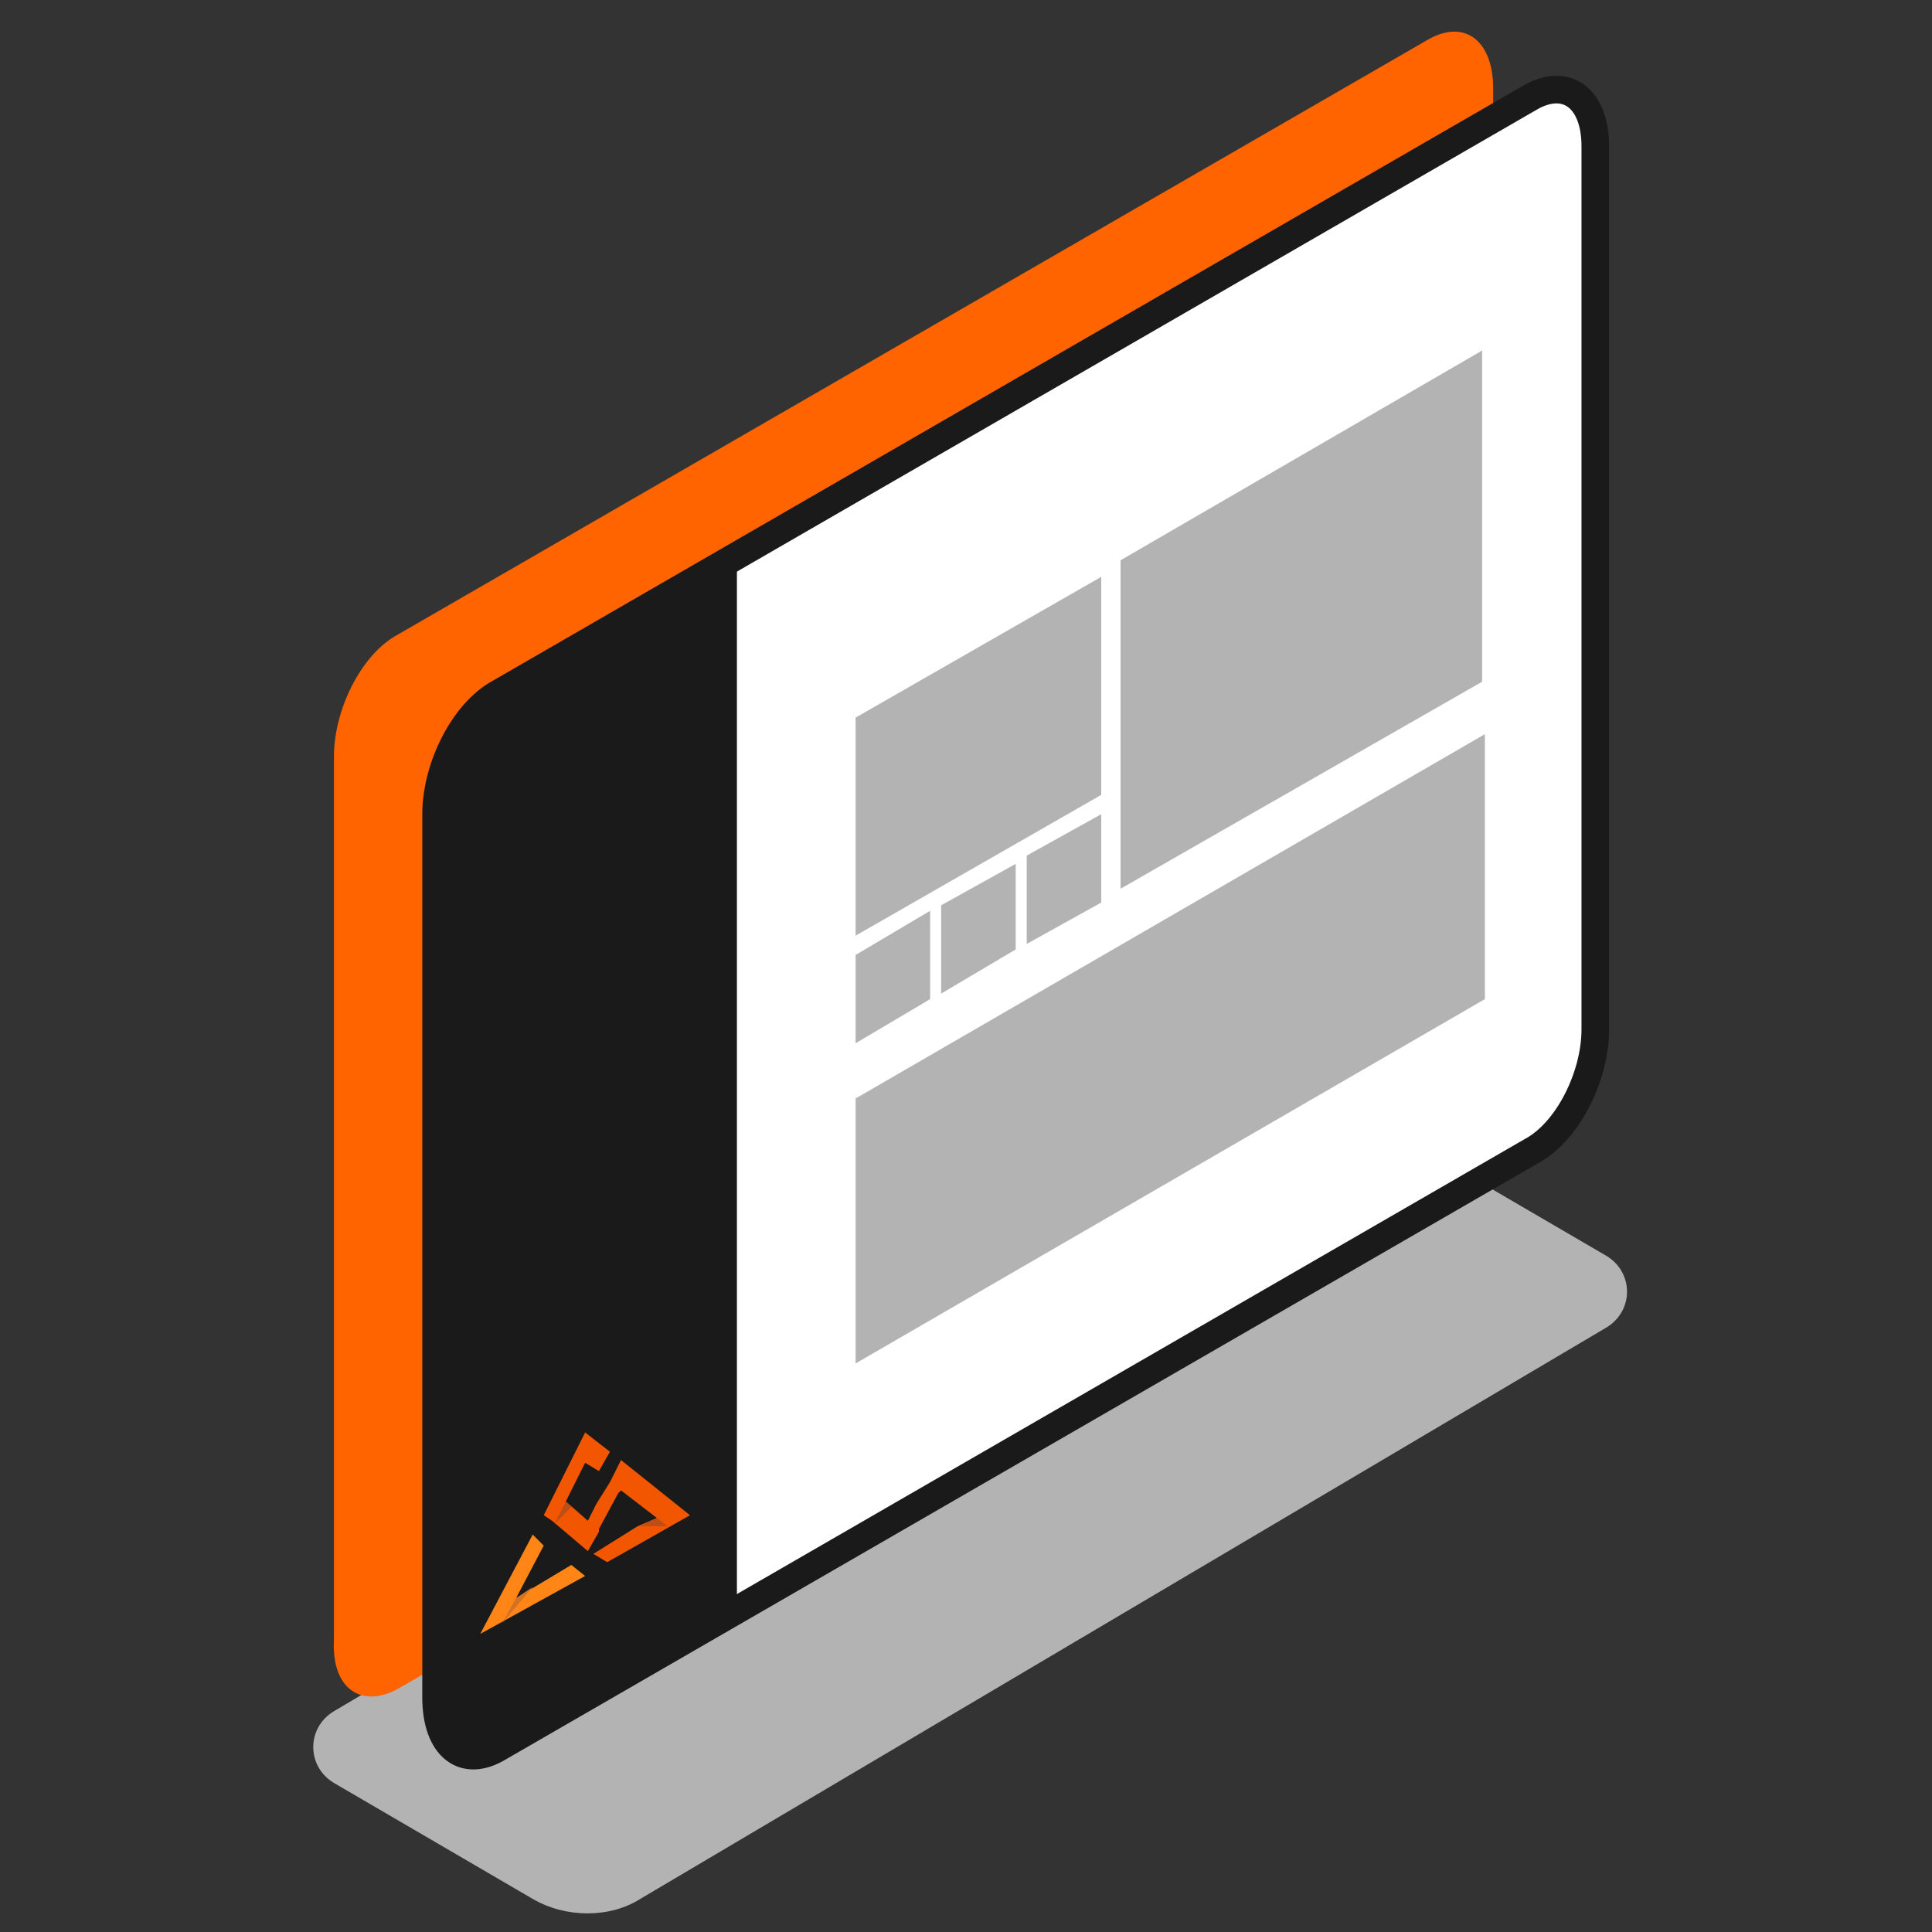 <?xml version="1.0" encoding="utf-8"?>
<!-- Generator: Adobe Illustrator 24.3.0, SVG Export Plug-In . SVG Version: 6.00 Build 0)  -->
<svg version="1.1" id="Layer_1" xmlns="http://www.w3.org/2000/svg" xmlns:xlink="http://www.w3.org/1999/xlink" x="0px" y="0px"
	 viewBox="0 0 70 70" style="enable-background:new 0 0 70 70;" xml:space="preserve">
<rect x="0" y="0" width="70" height="70" fill="#333333" stroke="none"/>
<style type="text/css">
	.st0{fill:#B3B3B3;}
	.st1{fill:#FF6400;}
	.st2{fill:#FFFFFF;stroke:#1A1A1A;stroke-linecap:round;stroke-linejoin:round;stroke-miterlimit:10;}
	.st3{fill:#1A1A1A;}
	.st4{fill:#FF8516;}
	.st5{fill:#F25601;}
	.st6{fill:#BC4E17;}
	.st7{fill:#D17224;}
</style>
<g>
	<path class="st0" d="M19.3,68.8l-7.2-4.2c-1-0.6-1-2,0-2.6l35-20.7c1.2-0.7,2.7-0.7,3.9,0l7.2,4.2c1,0.6,1,2,0,2.6l-35,20.7
		C22.1,69.5,20.5,69.5,19.3,68.8z"/>
	<path class="st1" d="M14.4,61.2l37.4-21.6c1.3-0.7,2.3-2.7,2.3-4.4v-32c0-1.7-1-2.5-2.3-1.8L14.4,23c-1.3,0.7-2.3,2.7-2.3,4.4v32
		C12,61.2,13.1,61.9,14.4,61.2z"/>
	<path class="st2" d="M18.1,63.3l37.4-21.6c1.3-0.7,2.3-2.7,2.3-4.4v-32c0-1.7-1-2.5-2.3-1.8L18.1,25.1c-1.3,0.7-2.3,2.7-2.3,4.4v32
		C15.8,63.3,16.8,64.1,18.1,63.3z"/>
	<path class="st3" d="M26.7,20.1l-8.6,5.1c-1.3,0.7-2.3,2.7-2.3,4.4v32c0,1.7,1,2.5,2.3,1.8l8.6-5.1V20.1z"/>
	<g>
		<polygon class="st4" points="18.7,57.9 19.7,56 19.3,55.6 17.4,59.2 21.2,57.1 20.7,56.7 		"/>
		<polygon class="st5" points="22.5,52.9 22.5,52.9 22.5,52.9 22.1,53.7 21.6,54.5 21.3,55.1 20.5,54.4 21.2,53 21.7,53.3 
			22.1,52.6 21.2,51.9 19.7,54.9 20,55.1 20,55.1 21.3,56.2 21.3,56.2 21.7,55.5 21.7,55.5 21.7,55.4 22.4,54.1 22.5,54 23.8,55 
			23.1,55.3 22.3,55.8 21.5,56.3 21.5,56.3 22,56.6 25,54.9 		"/>
		<polygon class="st6" points="20.5,54.4 20.1,55.2 20.7,54.6 		"/>
		<polygon class="st7" points="18.7,57.9 18.2,58.8 19.3,57.5 		"/>
		<polygon class="st6" points="23.8,55 24.2,55.3 23.2,55.3 		"/>
	</g>
	<polygon class="st0" points="53.8,36.2 31,49.4 31,39.8 53.8,26.6 	"/>
	<polygon class="st0" points="39.9,20.9 31,26 31,33.9 39.9,28.8 	"/>
	<polygon class="st0" points="53.7,12.7 40.6,20.3 40.6,32.2 53.7,24.7 	"/>
	<polygon class="st0" points="33.7,33 31,34.6 31,37.8 33.7,36.2 	"/>
	<polygon class="st0" points="39.9,29.5 37.2,31 37.2,34.2 39.9,32.7 	"/>
	<polygon class="st0" points="36.8,31.3 34.1,32.8 34.1,36 36.8,34.4 	"/>
</g>
</svg>
